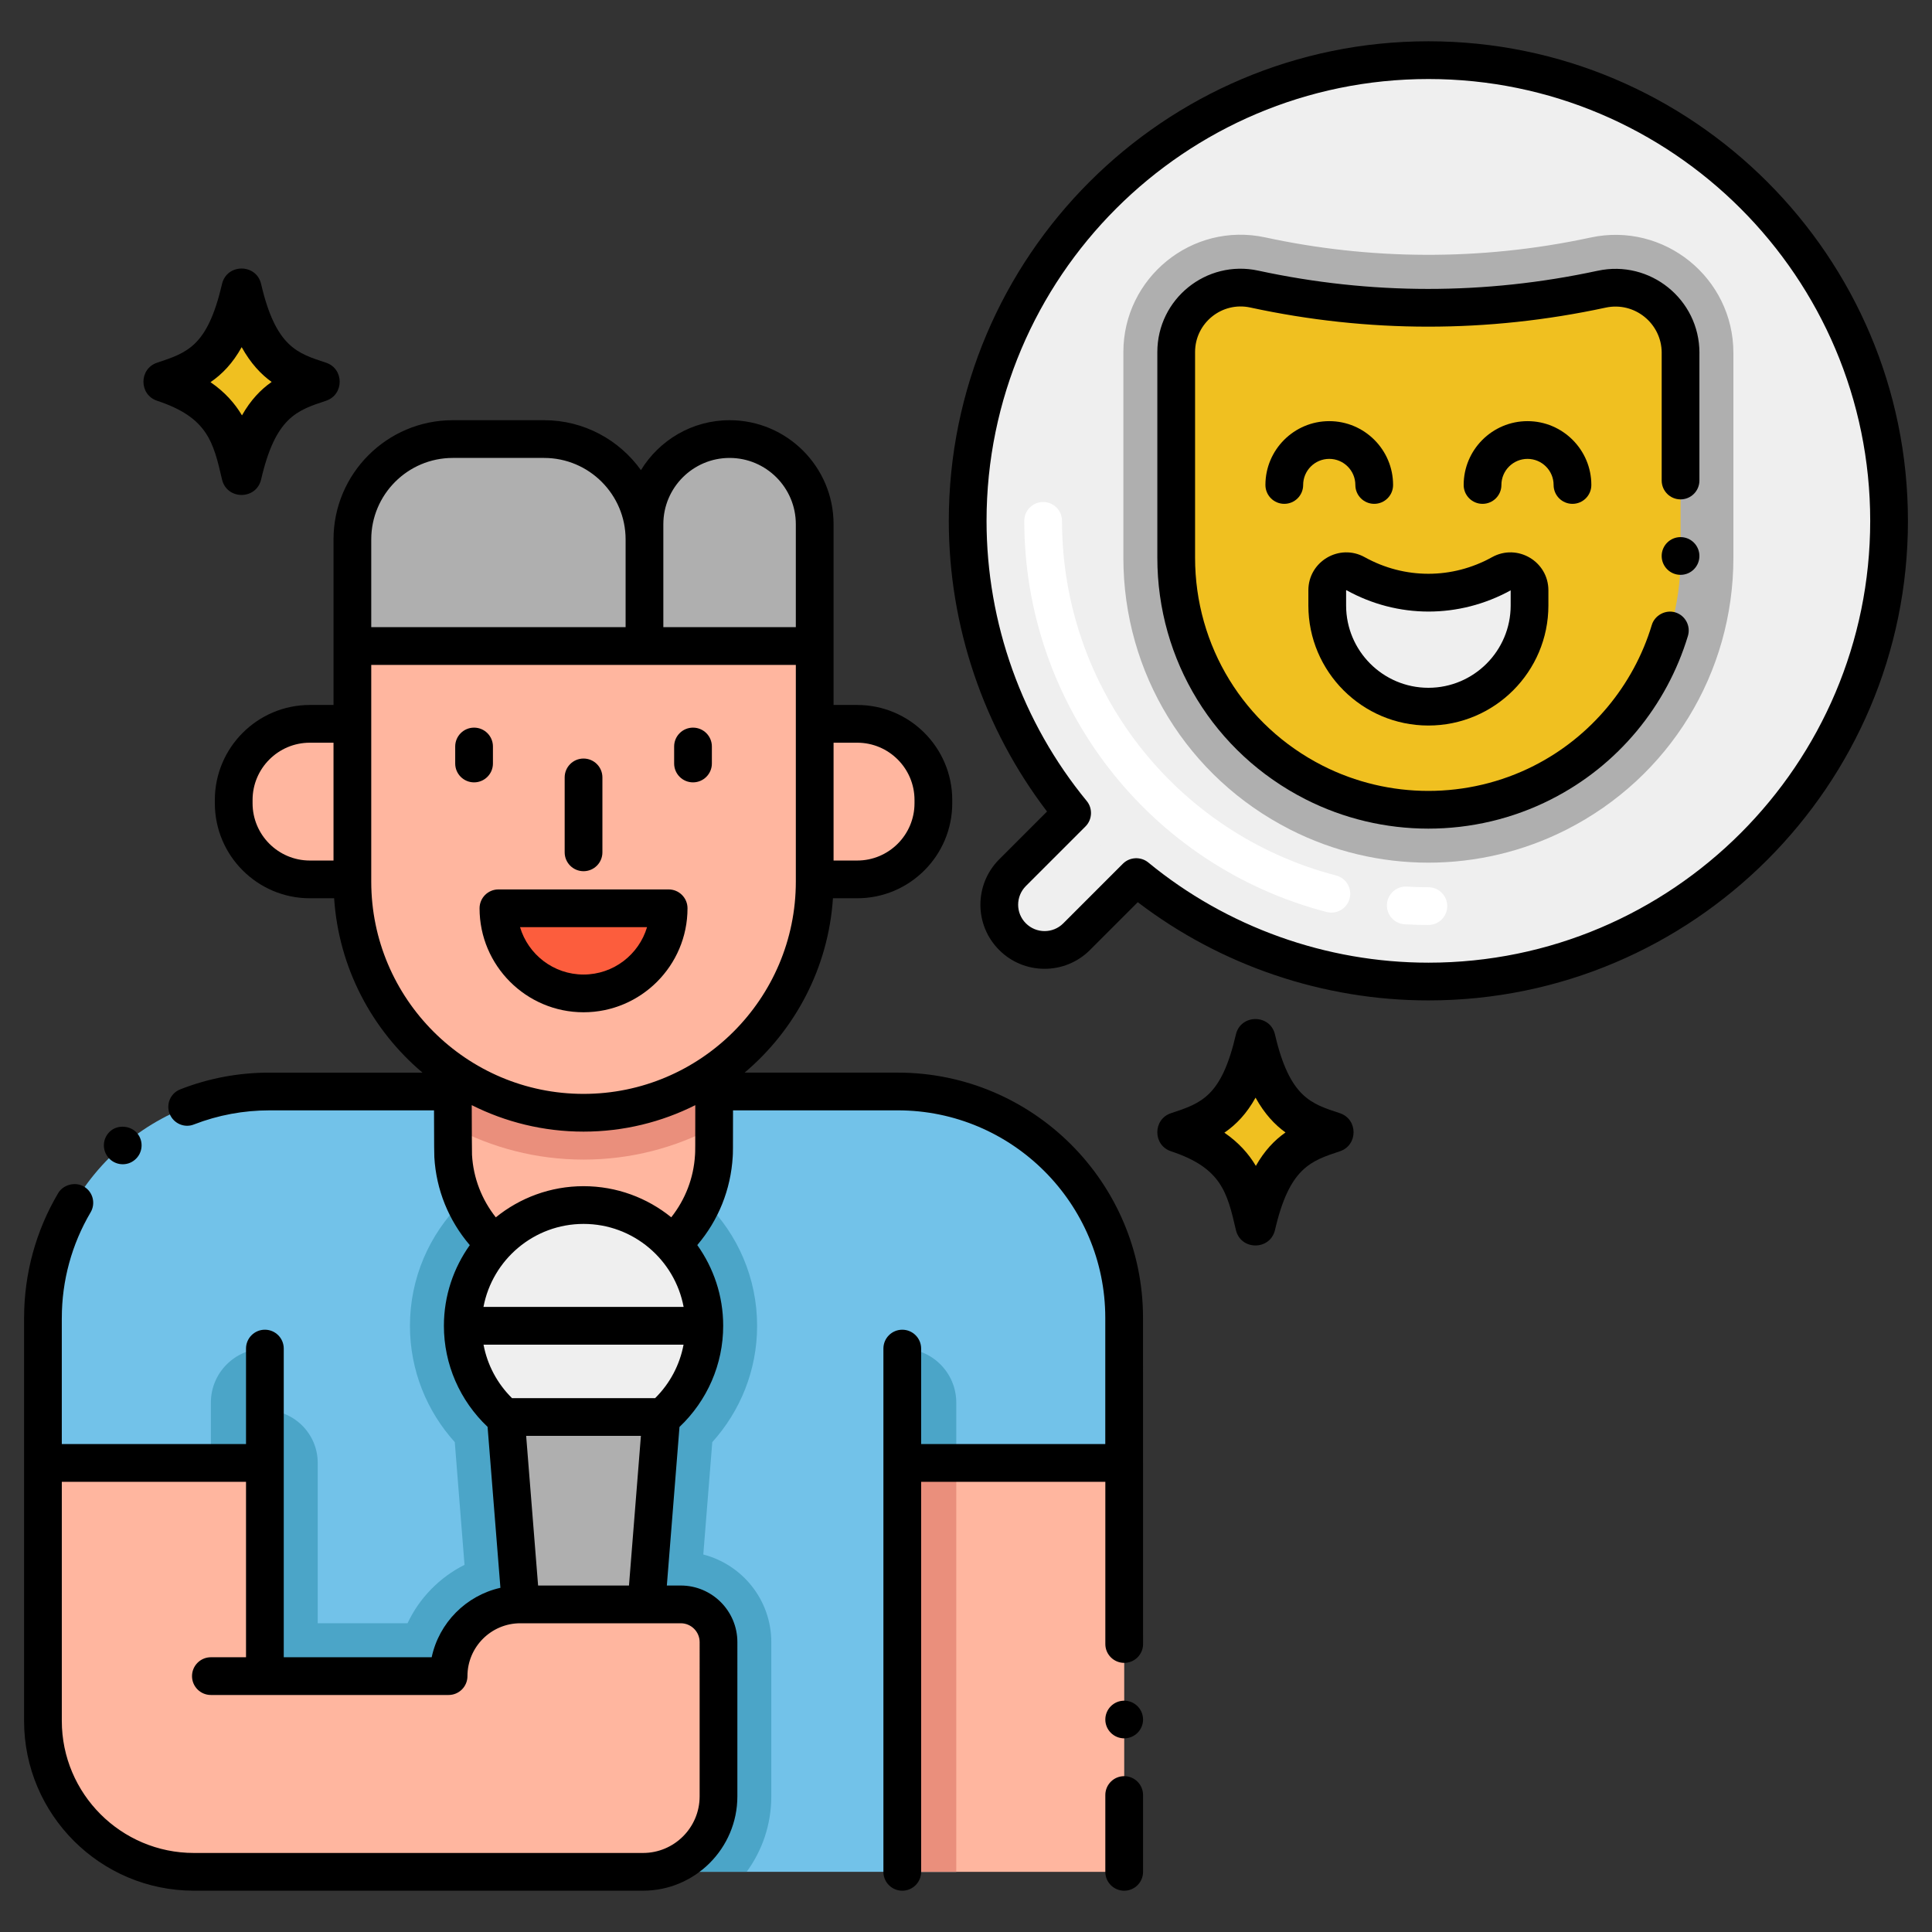 <svg height="512" viewBox="0 0 256 256" width="512" xmlns="http://www.w3.org/2000/svg"><rect x="0" y="0" width="256" height="256" fill="#333333" stroke="none"/><g id="Icons"><g><path d="m151.015 98.785-16.848 16.848c-2.343 2.343-2.343 6.142 0 8.485 2.343 2.343 6.142 2.343 8.485 0l16.848-16.848z" fill="#efefef"/><path d="m148.955 174.63v19.216h-22.244v54.178h-98.778l.02-54.178h-22.264l.004-19.222c.003-16.566 13.434-29.994 30-29.994h83.262c16.568 0 30 13.432 30 30z" fill="#72c2e9"/><path d="m102.201 217.59v20.44c0 3.74-1.21 7.19-3.26 9.99h-63.84v-61.17c3.86 0 7 3.13 7 7v21.24h11.9c1.57-3.35 4.25-6.08 7.55-7.74l-1.29-16.26c-3.69-4.09-5.94-9.49-5.94-15.41 0-12.69 10.32-23.01 23-23.01s23 10.32 23 23.01c0 5.92-2.25 11.32-5.94 15.41l-1.19 14.89c5.18 1.34 9.01 6.03 9.01 11.61z" fill="#4ba5c8"/><path d="m35.099 193.846h-7.157v-7.994c0-3.953 3.204-7.157 7.157-7.157z" fill="#4ba5c8"/><path d="m77.322 169.459c9.562 0 17.313-7.751 17.313-17.313v-27.649h-34.627v27.649c0 9.562 7.752 17.313 17.314 17.313z" fill="#ffb69f"/><path d="m60.007 124.505c0 .85-.026 27.833.041 28.681.524 9.082 8.076 16.277 17.269 16.277 9.179 0 16.731-7.167 17.269-16.263.068-.879.041.807.041-28.694h-34.62z" fill="#ffb69f"/><path d="m94.639 149.325c-5.16 2.757-11.056 4.327-17.316 4.327s-12.156-1.569-17.316-4.327c-.018-7.687 0-24.152 0-24.817h34.623c0 14.381.009 21.35.009 24.817z" fill="#ea8f7c"/><path d="m85.396 69.457v16.147h22.555v-16.147c0-6.228-5.049-11.277-11.277-11.277-6.228-.001-11.278 5.049-11.278 11.277z" fill="#afafaf"/><path d="m72.097 58.179h-12.105c-7.345 0-13.3 5.954-13.3 13.3v14.125h38.704v-14.125c0-7.345-5.954-13.3-13.299-13.3z" fill="#afafaf"/><path d="m77.322 147.446c16.916 0 30.63-13.713 30.63-30.629v-31.213h-61.26v31.213c0 16.916 13.714 30.629 30.63 30.629z" fill="#ffb69f"/><path d="m66.044 120.354c0 6.228 5.049 11.277 11.277 11.277s11.277-5.049 11.277-11.277z" fill="#fc5d3d"/><path d="m41.056 116.525h5.637v-20.613h-5.637c-5.572 0-10.088 4.517-10.088 10.088v.437c0 5.571 4.516 10.088 10.088 10.088z" fill="#ffb69f"/><path d="m113.588 116.525h-5.637v-20.613h5.637c5.572 0 10.088 4.517 10.088 10.088v.437c0 5.571-4.517 10.088-10.088 10.088z" fill="#ffb69f"/><circle cx="77.322" cy="175.676" fill="#efefef" r="16.003"/><path d="m67.016 187.757 4.089 51.259c.13 1.631 1.492 2.889 3.128 2.889h6.178c1.636 0 2.998-1.257 3.128-2.889l4.089-51.259z" fill="#afafaf"/><path d="m90.205 212.591h-21.261c-5.249 0-9.504 4.255-9.504 9.504h-24.341v-28.248h-29.409v34.18c0 11.046 8.954 20 20 20h59.515c5.523 0 10-4.477 10-10v-20.435c0-2.763-2.238-5.001-5-5.001z" fill="#ffb69f"/><path d="m119.554 193.846h29.41v54.183h-29.41z" fill="#ffb69f"/><path d="m119.554 193.846h7.157v54.183h-7.157z" fill="#ea8f7c"/><path d="m119.554 193.846h7.157v-7.994c0-3.953-3.204-7.157-7.157-7.157z" fill="#4ba5c8"/><ellipse cx="189.268" cy="69.018" fill="#efefef" rx="61.046" ry="61.046" transform="matrix(.987 -.16 .16 .987 -8.612 31.209)"/><path d="m170.951 109.921c-13.631-6.93-22.099-20.735-22.099-36.027v-27.244c0-9.819 9.068-17.3 18.825-15.189 13.653 2.952 28.352 3.188 43.079.015 9.744-2.102 18.928 5.34 18.928 15.283v27.136c0 15.292-8.468 29.096-22.099 36.027-11.486 5.839-25.118 5.855-36.634-.001z" fill="#afafaf"/><path d="m155.852 46.65v27.245c0 12.576 7.061 24.087 18.271 29.787 9.517 4.839 20.772 4.839 30.289 0 11.21-5.7 18.271-17.211 18.271-29.787v-27.136c0-5.501-5.076-9.599-10.453-8.44-15.171 3.27-30.865 3.264-46.034-.016-5.32-1.151-10.344 2.903-10.344 8.347z" fill="#f0c020"/><path d="m175.865 78.223v2.01c0 7.402 6 13.402 13.402 13.402 7.402 0 13.402-6 13.402-13.402v-2.01c0-1.926-2.068-3.144-3.752-2.209h-.001c-6.002 3.331-13.298 3.331-19.3 0-1.682-.934-3.751.284-3.751 2.209z" fill="#efefef"/><path d="m43.19 48.054c-3.729-1.228-6.641-2.022-8.591-10.421-.635-2.737-4.548-2.73-5.181 0-1.907 8.213-4.566 9.092-8.591 10.422-2.424.801-2.43 4.248 0 5.051 6.686 2.209 7.444 5.476 8.591 10.421.637 2.743 4.545 2.742 5.182 0 1.905-8.212 4.709-9.139 8.591-10.421 2.423-.802 2.429-4.249-.001-5.052z"/><path d="m35.993 50.609c-1.47 1.03-2.79 2.42-3.93 4.43-.94-1.58-2.25-3.08-4.17-4.4 1.55-1.06 2.94-2.5 4.13-4.64 1.2 2.16 2.56 3.6 3.97 4.61z" fill="#f0c020"/><path d="m177.534 147.501c-3.729-1.228-6.641-2.022-8.591-10.421-.635-2.737-4.548-2.73-5.181 0-1.907 8.213-4.566 9.092-8.591 10.422-2.424.801-2.43 4.248 0 5.051 6.686 2.209 7.444 5.476 8.591 10.421.637 2.743 4.545 2.742 5.182 0 1.905-8.212 4.709-9.139 8.591-10.421 2.423-.802 2.429-4.249-.001-5.052z"/><path d="m170.337 150.056c-1.47 1.03-2.79 2.42-3.93 4.43-.94-1.58-2.25-3.08-4.17-4.4 1.55-1.06 2.94-2.5 4.13-4.64 1.2 2.16 2.56 3.6 3.97 4.61z" fill="#f0c020"/><path d="m189.268 122.564c-1.044 0-2.101-.031-3.142-.091-1.378-.08-2.431-1.262-2.351-2.641s1.262-2.433 2.642-2.351c.943.055 1.903.083 2.851.083 1.381 0 2.5 1.119 2.5 2.5s-1.119 2.5-2.5 2.5zm-13.485-1.72c-23.587-6.142-40.061-27.454-40.061-51.827 0-1.381 1.119-2.5 2.5-2.5s2.5 1.119 2.5 2.5c0 22.098 14.936 41.42 36.32 46.988 1.336.348 2.138 1.713 1.789 3.049-.345 1.328-1.702 2.139-3.048 1.79z" fill="#fff"/><path d="m77.322 115.439c1.381 0 2.5-1.119 2.5-2.5v-9.928c0-1.381-1.119-2.5-2.5-2.5s-2.5 1.119-2.5 2.5v9.928c0 1.381 1.119 2.5 2.5 2.5z"/><path d="m91.099 120.354c0-1.381-1.119-2.5-2.5-2.5h-22.555c-1.381 0-2.5 1.119-2.5 2.5 0 7.597 6.181 13.777 13.777 13.777s13.778-6.18 13.778-13.777zm-22.192 2.5h16.83c-1.079 3.626-4.443 6.277-8.415 6.277s-7.336-2.651-8.415-6.277z"/><path d="m91.827 103.667c1.381 0 2.5-1.119 2.5-2.5v-2.252c0-1.381-1.119-2.5-2.5-2.5s-2.5 1.119-2.5 2.5v2.252c0 1.381 1.119 2.5 2.5 2.5z"/><path d="m65.317 101.167v-2.252c0-1.381-1.119-2.5-2.5-2.5s-2.5 1.119-2.5 2.5v2.252c0 1.381 1.119 2.5 2.5 2.5s2.5-1.119 2.5-2.5z"/><path d="m25.69 250.526h59.515c6.893 0 12.5-5.607 12.5-12.5l.001-20.436c0-4.136-3.364-7.5-7.5-7.5h-1.846l1.675-21.011c3.68-3.488 5.791-8.302 5.791-13.406 0-3.986-1.28-7.672-3.433-10.696 2.783-3.261 4.439-7.321 4.697-11.722.031-.467.038-.561.039-6.128h21.826c15.163 0 27.5 12.336 27.5 27.5v16.719h-24.4v-12.651c0-1.381-1.119-2.5-2.5-2.5s-2.5 1.119-2.5 2.5v15.151 54.182c0 1.381 1.119 2.5 2.5 2.5s2.5-1.119 2.5-2.5v-51.682h24.407v21.503c0 1.37 1.12 2.49 2.5 2.49s2.5-1.12 2.5-2.49c0-37.089-.007-28.345-.007-43.222 0-17.92-14.579-32.5-32.5-32.5h-20.29c6.674-5.636 11.093-13.856 11.705-23.103h3.218c6.941 0 12.589-5.647 12.589-12.588v-.436c0-6.941-5.647-12.588-12.589-12.588h-3.136v-7.808-16.147c0-7.597-6.181-13.778-13.777-13.778-4.972 0-9.324 2.656-11.747 6.615-2.87-3.997-7.545-6.615-12.83-6.615h-12.106c-8.712 0-15.8 7.088-15.8 15.8v14.125 7.808h-3.136c-6.941 0-12.589 5.647-12.589 12.588v.437c0 6.941 5.647 12.588 12.589 12.588h3.218c.612 9.247 5.031 17.466 11.705 23.103h-20.29c-4.054 0-8.028.738-11.788 2.212-1.311.499-1.922 1.959-1.43 3.23.522 1.333 2.012 1.929 3.24 1.42 3.186-1.233 6.557-1.862 10.004-1.862h21.794c.011 4.733.022 5.95.043 6.201.245 4.331 1.904 8.388 4.698 11.657-2.149 3.02-3.427 6.7-3.43 10.68 0 .002-.001.005-.001.007v.002.005c0 5.094 2.109 9.901 5.788 13.389l1.701 21.324c-4.55 1.025-8.135 4.63-9.107 9.2h-19.602c0-14.514 0-26.366 0-40.899 0-1.381-1.119-2.5-2.5-2.5s-2.5 1.119-2.5 2.5v12.651h-24.41v-16.697c0-.007.002-.013.002-.019 0-4.93 1.32-9.76 3.811-13.98.686-1.15.346-2.702-.88-3.42-1.141-.68-2.75-.27-3.42.88-2.945 4.971-4.504 10.669-4.51 16.487 0 .01-.003.02-.003.03 0 11.902.001 29.788.001 53.398 0 12.409 10.094 22.502 22.5 22.502zm84.762-152.114h3.136c4.185 0 7.589 3.404 7.589 7.588v.437c0 4.184-3.404 7.588-7.589 7.588h-3.136zm-66.26 15.613h-3.136c-4.185 0-7.589-3.404-7.589-7.588v-.437c0-4.184 3.404-7.588 7.589-7.588h3.136zm43.704-44.568c0-4.84 3.938-8.778 8.778-8.778s8.777 3.938 8.777 8.778v13.646h-17.555c0-3.51 0-10.111 0-13.646zm-38.704 2.022c0-5.955 4.845-10.8 10.8-10.8h12.105c5.954 0 10.799 4.845 10.799 10.8v11.625h-33.704zm0 45.337c0-16.556 0-10.579 0-28.713h56.26v28.713c0 15.511-12.619 28.13-28.13 28.13s-28.13-12.619-28.13-28.13zm13.315 29.62c4.461 2.24 9.491 3.51 14.815 3.51 5.32 0 10.347-1.268 14.806-3.506-.001 5.796-.005 6.141-.027 6.483l-.009.128c-.177 3.038-1.288 5.891-3.148 8.247-3.178-2.574-7.219-4.123-11.618-4.123-4.404 0-8.448 1.552-11.629 4.129-1.869-2.363-2.981-5.222-3.154-8.272-.017-.388-.028-3.241-.036-6.596zm14.82 15.739c6.588 0 12.08 4.747 13.257 10.999h-26.522c1.18-6.253 6.675-10.999 13.265-10.999zm-13.258 15.998h26.506c-.504 2.682-1.807 5.149-3.766 7.086h-18.966c-1.964-1.938-3.27-4.405-3.774-7.086zm20.855 12.087-1.581 19.831h-12.043l-1.582-19.831zm-76.734 6.086h24.409v23.248h-4.656c-1.381 0-2.5 1.119-2.5 2.5s1.119 2.5 2.5 2.5h7.156 24.341c1.381 0 2.5-1.119 2.5-2.5 0-3.862 3.142-7.003 7.004-7.003h21.262c1.379 0 2.5 1.122 2.5 2.5l-.001 20.436c0 4.135-3.364 7.5-7.5 7.5h-59.515c-9.649 0-17.5-7.851-17.5-17.5z"/><path d="m17.881 153.67c1.05-.89 1.18-2.47.29-3.52-.86-1.01-2.521-1.15-3.53-.29-1.098.966-1.136 2.515-.28 3.53.91 1.06 2.489 1.174 3.52.28z"/><path d="m148.961 235.35c-1.38 0-2.5 1.12-2.5 2.5v10.18c0 1.38 1.12 2.5 2.5 2.5s2.5-1.12 2.5-2.5v-10.18c0-1.38-1.12-2.5-2.5-2.5z"/><path d="m148.961 225.35c-1.38 0-2.5 1.12-2.5 2.5 0 1.37 1.12 2.49 2.5 2.49s2.5-1.12 2.5-2.49c0-1.38-1.12-2.5-2.5-2.5z"/><path d="m211.705 35.875c-14.924 3.217-30.058 3.21-44.979-.015-6.882-1.49-13.373 3.76-13.373 10.791v27.245c0 13.589 7.525 25.857 19.639 32.016 10.18 5.176 22.343 5.185 32.539.007.007-.003.014-.004.021-.008 0 0 .001-.001.009-.009.001 0 .002-.001.003-.002 8.84-4.482 15.302-12.385 18.098-21.649.39-1.32-.36-2.71-1.681-3.11-1.29-.39-2.729.39-3.109 1.67-2.42 8.04-8.11 14.84-15.59 18.64-.005.003-.009.007-.014.009-8.773 4.455-19.244 4.452-28.011-.006-10.427-5.301-16.904-15.861-16.904-27.559v-27.245c0-3.861 3.564-6.716 7.316-5.904 15.622 3.379 31.467 3.383 47.089.016 3.825-.825 7.415 2.089 7.426 5.979 0 .007-.002.012-.002.019v16.91c0 1.38 1.12 2.5 2.5 2.5s2.5-1.12 2.5-2.5v-16.882c0-.01.003-.019.003-.029-.001-7.102-6.553-12.376-13.48-10.884z"/><circle cx="222.681" cy="73.67" r="2.5"/><path d="m189.268 96.136c8.769 0 15.902-7.134 15.902-15.903v-2.009c0-3.836-4.117-6.253-7.466-4.395-5.283 2.933-11.591 2.932-16.874 0-3.347-1.859-7.465.56-7.465 4.395v2.009c.001 8.769 7.135 15.903 15.903 15.903zm-10.902-17.912.039-.023c6.804 3.775 14.927 3.775 21.766.023v2.009c0 6.012-4.891 10.903-10.902 10.903s-10.902-4.891-10.902-10.903v-2.009z"/><path d="m189.271 5.47c-35.041 0-63.55 28.508-63.55 63.55 0 13.919 4.611 27.502 13.015 38.511l-6.332 6.332c-3.328 3.328-3.328 8.712 0 12.025 3.318 3.318 8.709 3.307 12.016 0l6.341-6.342c11.009 8.404 24.591 13.014 38.511 13.014 35.036 0 63.54-28.504 63.54-63.54-.001-35.041-28.505-63.55-63.541-63.55zm0 122.09c-13.524 0-26.708-4.717-37.122-13.281-.967-.793-2.447-.746-3.355.163l-7.909 7.91c-1.363 1.364-3.581 1.363-4.948-.003-1.377-1.371-1.365-3.582.003-4.951l7.9-7.899c.891-.891.974-2.369.163-3.356-8.564-10.414-13.281-23.597-13.281-37.122 0-32.285 26.266-58.55 58.55-58.55 32.279 0 58.54 26.265 58.54 58.55-.001 32.278-26.262 58.539-58.541 58.539z"/><path d="m176.133 60.803c1.907 0 3.458 1.551 3.458 3.458 0 1.381 1.119 2.5 2.5 2.5s2.5-1.119 2.5-2.5c0-4.664-3.794-8.458-8.458-8.458s-8.458 3.794-8.458 8.458c0 1.381 1.119 2.5 2.5 2.5s2.5-1.119 2.5-2.5c0-1.907 1.551-3.458 3.458-3.458z"/><path d="m208.361 66.762c1.381 0 2.5-1.119 2.5-2.5 0-4.664-3.794-8.458-8.458-8.458s-8.459 3.794-8.459 8.458c0 1.381 1.119 2.5 2.5 2.5s2.5-1.119 2.5-2.5c0-1.907 1.552-3.458 3.459-3.458s3.458 1.551 3.458 3.458c0 1.381 1.119 2.5 2.5 2.5z"/></g></g></svg>